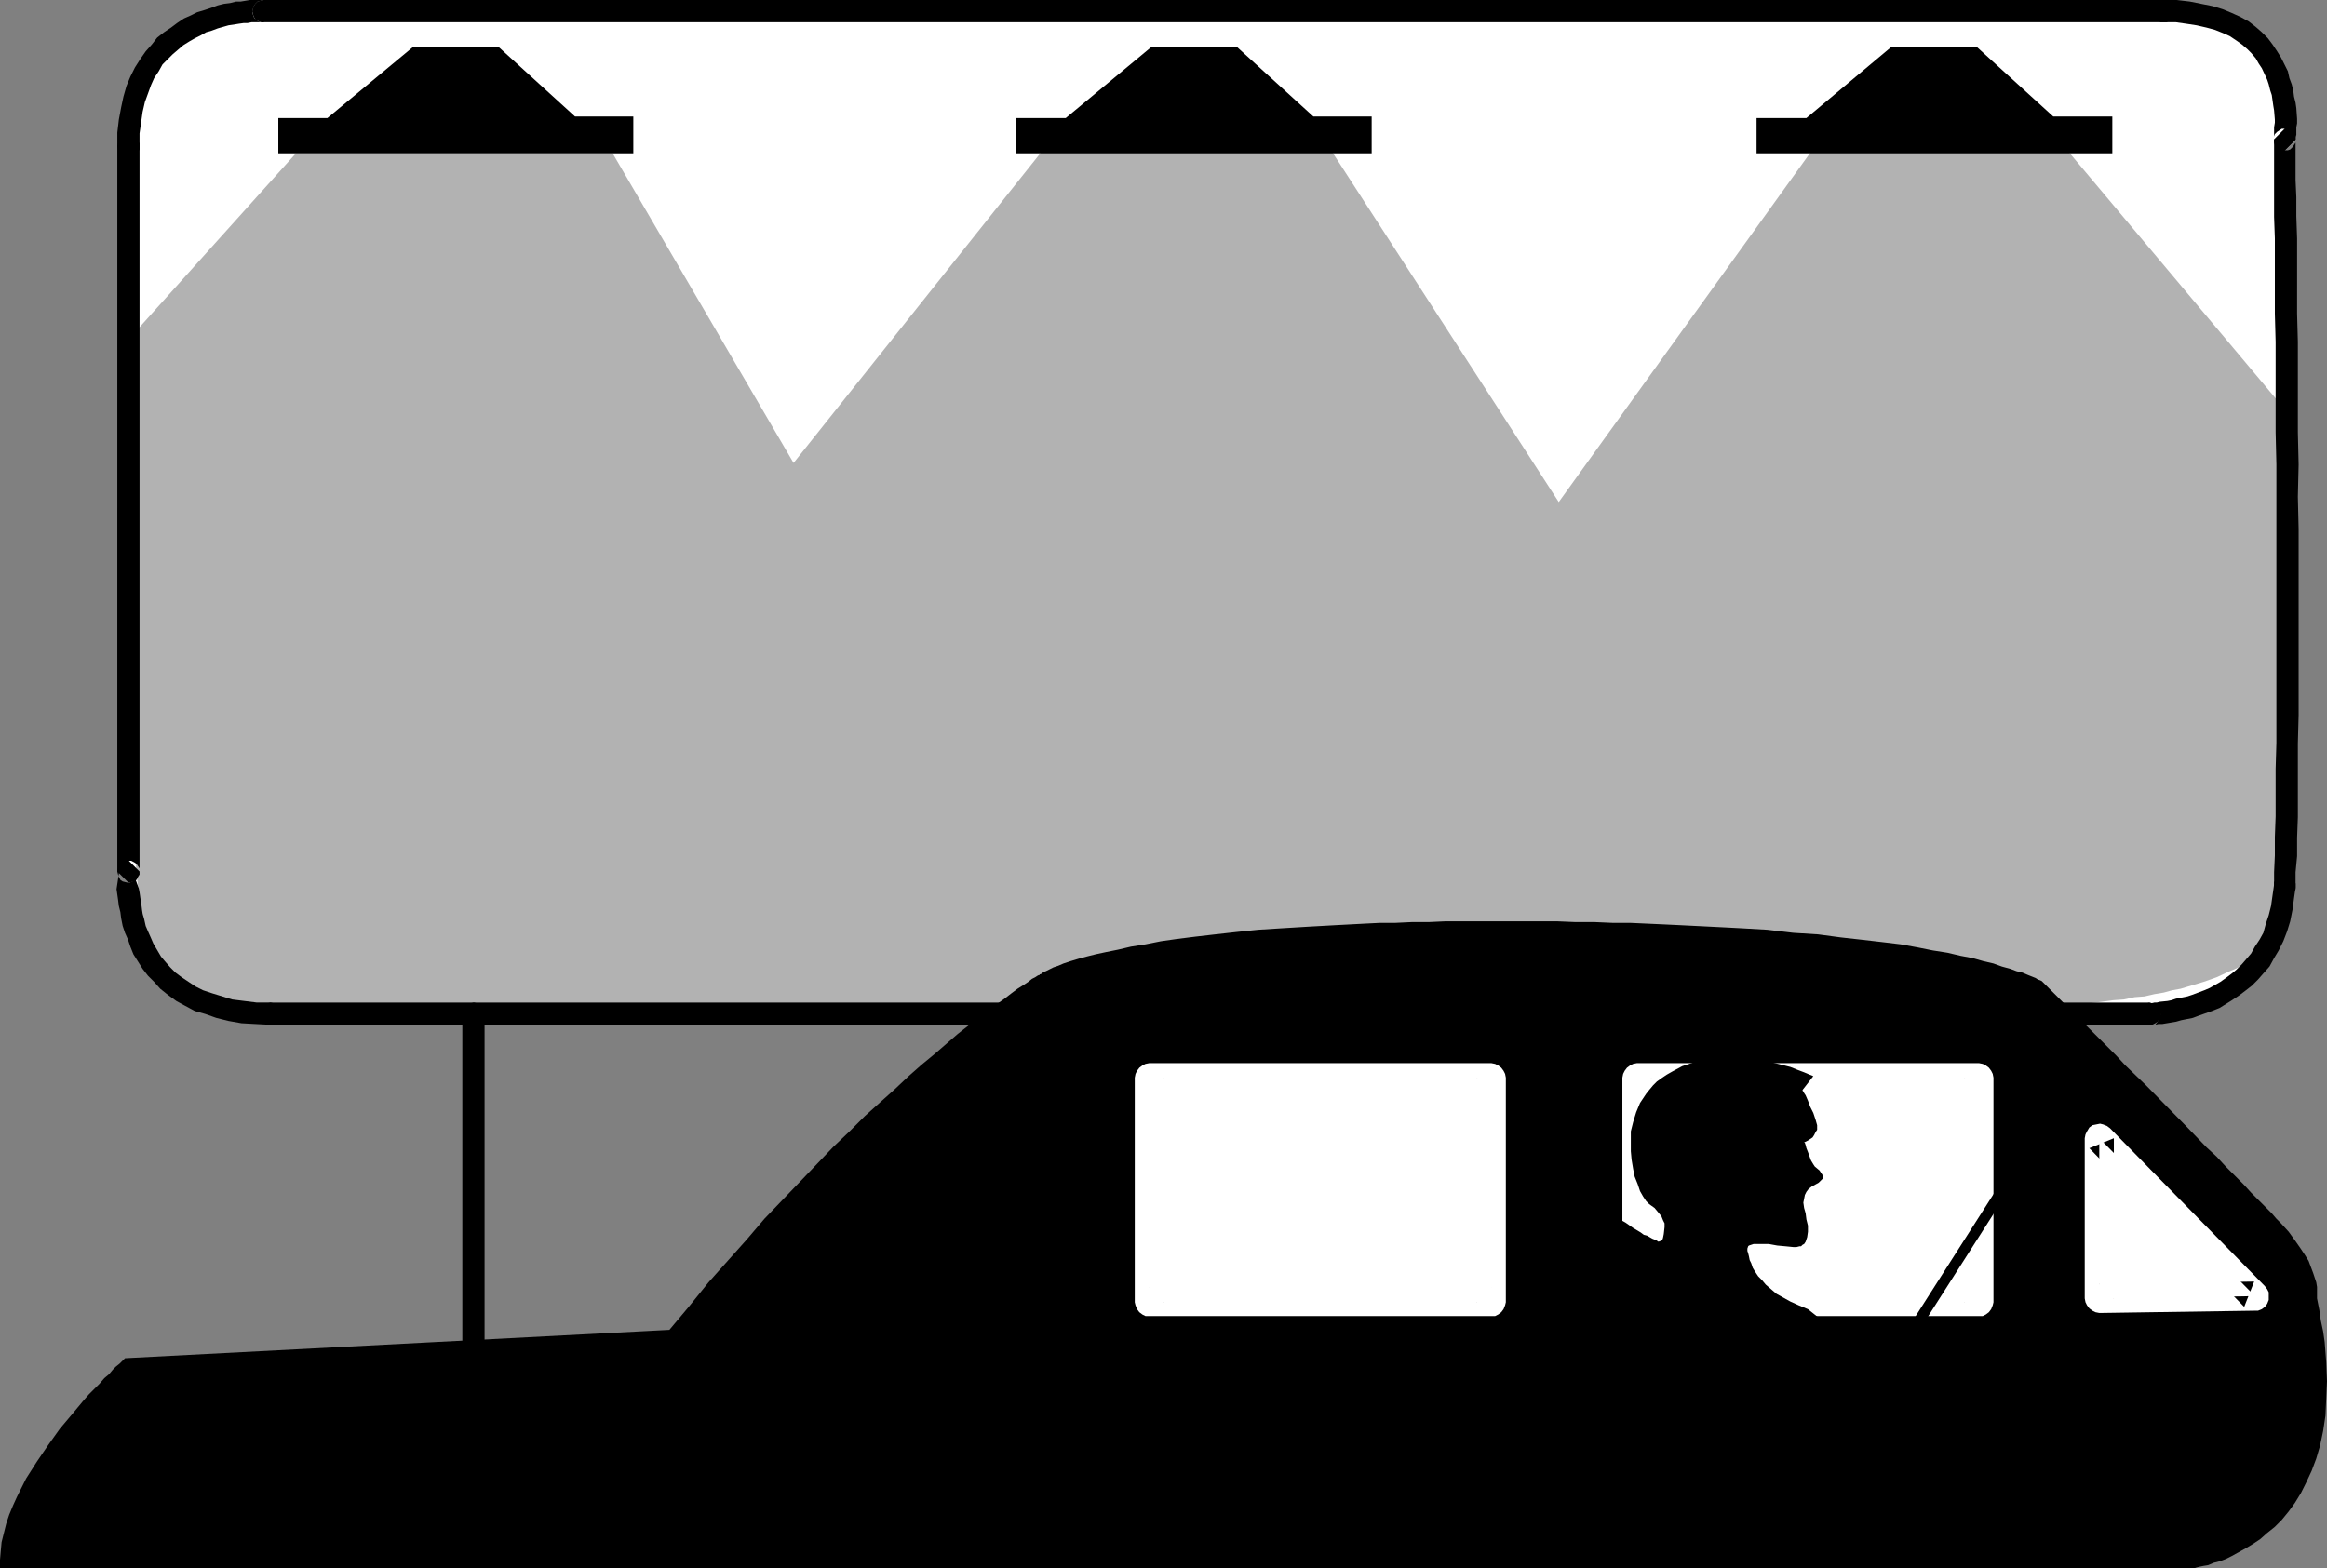 <?xml version="1.0" encoding="UTF-8" standalone="no"?>
<svg
   version="1.0"
   width="129.766mm"
   height="87.475mm"
   id="svg23"
   sodipodi:docname="Billboard.wmf"
   xmlns:inkscape="http://www.inkscape.org/namespaces/inkscape"
   xmlns:sodipodi="http://sodipodi.sourceforge.net/DTD/sodipodi-0.dtd"
   xmlns="http://www.w3.org/2000/svg"
   xmlns:svg="http://www.w3.org/2000/svg">
  <rect width="100%" height="100%" fill="#808080" stroke="none"/>
  <sodipodi:namedview
     id="namedview23"
     pagecolor="#ffffff"
     bordercolor="#000000"
     borderopacity="0.25"
     inkscape:showpageshadow="2"
     inkscape:pageopacity="0.0"
     inkscape:pagecheckerboard="0"
     inkscape:deskcolor="#d1d1d1"
     inkscape:document-units="mm" />
  <defs
     id="defs1">
    <pattern
       id="WMFhbasepattern"
       patternUnits="userSpaceOnUse"
       width="6"
       height="6"
       x="0"
       y="0" />
  </defs>
  <path
     style="fill:#ffffff;fill-opacity:1;fill-rule:evenodd;stroke:none"
     d="M 456.035,2.424 H 55.59 53.651 52.843 L 52.035,2.585 H 51.066 L 50.096,2.747 48.965,2.909 46.541,3.555 43.955,4.363 41.37,5.332 39.915,6.14 38.622,6.787 37.33,7.756 36.037,8.726 l -1.131,1.131 -1.131,1.131 -1.293,1.293 -0.97,1.454 -0.97,1.616 -0.808,1.777 -0.808,1.939 -0.646,1.939 -0.485,2.262 -0.323,2.424 -0.323,2.424 v 2.747 152.864 0.323 l -0.162,0.485 v 1.939 l 0.162,0.97 v 0.97 l 0.162,1.131 0.162,1.131 0.485,2.585 0.646,2.747 0.485,1.293 0.646,1.454 0.646,1.454 0.808,1.293 0.808,1.454 1.131,1.293 1.131,1.293 1.293,1.293 1.293,1.131 1.616,1.131 1.778,0.97 1.778,0.97 2.101,0.808 2.262,0.646 2.424,0.485 2.424,0.485 2.909,0.162 2.909,0.162 h 396.081 0.646 l 0.485,-0.162 h 0.646 0.646 l 0.808,-0.162 0.97,-0.162 2.101,-0.323 2.262,-0.646 2.424,-0.808 2.586,-1.131 2.586,-1.454 1.293,-0.808 1.293,-0.97 1.293,-0.97 1.131,-1.293 1.131,-1.131 0.97,-1.454 1.131,-1.454 0.808,-1.616 0.808,-1.616 0.808,-1.939 0.646,-1.939 0.485,-2.262 0.162,-2.262 0.323,-2.424 v -1.293 l 0.162,-1.616 v -1.616 -1.616 l 0.162,-1.939 v -2.101 -2.101 l 0.162,-2.262 v -2.262 -2.585 -2.585 -2.585 l 0.162,-5.494 v -12.119 -6.302 -13.25 l -0.162,-27.147 v -6.625 -6.625 -6.302 l -0.162,-6.302 v -5.979 -5.656 l -0.162,-5.332 V 52.678 50.255 45.73 43.629 39.751 l -0.162,-1.616 v -5.494 -0.97 -2.262 0 -0.323 -0.323 l 0.162,-0.485 V 27.632 26.824 25.208 23.107 l -0.323,-2.262 -0.485,-2.424 -0.97,-2.424 -0.485,-1.293 -0.646,-1.293 -0.646,-1.293 -0.808,-1.131 -0.97,-1.131 -1.131,-1.293 -1.293,-0.97 -1.293,-0.97 -1.454,-0.97 -1.616,-0.808 -1.939,-0.646 -1.939,-0.646 -2.101,-0.485 -2.424,-0.323 -2.424,-0.323 z"
     id="path1" />
  <path
     style="fill:#b2b2b2;fill-opacity:1;fill-rule:evenodd;stroke:none"
     d="m 29.25,69.161 33.128,-36.843 h 66.741 l 38.138,65.283 52.52,-65.929 h 60.762 l 47.995,74.17 53.974,-74.978 h 52.52 l 46.541,55.425 v 100.509 0 l 0.162,0.323 v 0.323 l 0.162,0.323 0.162,0.646 v 0.646 0.808 0.808 0.808 l -0.162,0.97 -0.323,1.131 -0.323,0.97 -0.485,1.131 -0.808,1.131 -0.646,1.293 -1.131,1.131 -1.131,1.131 -1.616,1.131 -1.616,1.131 -1.939,1.293 -2.262,0.97 -2.424,1.131 -2.747,0.97 -3.232,0.97 -1.616,0.485 -1.778,0.323 -1.778,0.485 -1.939,0.323 -2.101,0.485 -2.101,0.162 -2.262,0.485 -2.262,0.162 -2.424,0.323 -2.586,0.323 -2.586,0.162 -2.747,0.162 -2.747,0.162 -3.07,0.162 h -3.07 l -3.07,0.162 h -3.394 -3.717 -4.04 -8.888 l -5.01,0.162 h -10.342 -5.656 -18.261 l -6.302,0.162 H 215.251 l -15.19,-0.162 h -29.734 -7.11 -27.149 l -6.302,-0.162 H 101.161 96.152 75.467 72.074 59.307 v 0 h -0.323 l -0.323,0.162 -0.646,0.162 -0.646,0.162 h -0.808 l -0.808,0.162 -0.97,0.162 -1.131,0.162 h -1.131 l -2.586,-0.162 -1.293,-0.162 -1.293,-0.162 -1.454,-0.485 -1.454,-0.323 -1.293,-0.646 -1.454,-0.646 -1.293,-0.97 -1.454,-0.97 -1.293,-1.131 -1.293,-1.293 -1.293,-1.616 -0.97,-1.616 -1.131,-1.939 -0.97,-2.262 -0.97,-2.262 -0.808,-2.747 -0.485,-2.909 -0.485,-3.07 -0.485,-3.393 -0.162,-3.717 -0.162,-4.04 -0.162,-4.04 v -4.201 l -0.162,-4.363 v -9.049 -9.211 -18.583 l 0.162,-9.049 v -4.363 l 0.162,-4.363 v -4.201 -4.201 l 0.162,-3.878 0.162,-3.717 v -3.555 -3.232 l 0.162,-3.07 v -2.909 l 0.162,-2.585 v -2.262 l 0.162,-2.101 v -1.616 -1.939 -0.323 z"
     id="path2" />
  <path
     style="fill:#000000;fill-opacity:1;fill-rule:evenodd;stroke:none"
     d="m 456.035,4.686 h 0.646 l 0.485,-0.323 0.485,-0.323 0.485,-0.485 0.162,-0.485 0.162,-0.646 -0.162,-0.646 -0.162,-0.485 -0.485,-0.485 -0.485,-0.485 -0.485,-0.162 L 456.035,0 H 55.59 l -0.646,0.162 -0.646,0.162 -0.485,0.485 -0.323,0.485 -0.162,0.485 -0.162,0.646 0.162,0.646 0.162,0.485 0.323,0.485 0.485,0.323 0.646,0.323 h 0.646 z"
     id="path3" />
  <path
     style="fill:#000000;fill-opacity:1;fill-rule:evenodd;stroke:none"
     d="m 55.59,0 -0.646,0.162 -0.646,0.162 -0.485,0.485 -0.323,0.485 -0.162,0.485 -0.162,0.646 0.162,0.646 0.162,0.485 0.323,0.485 0.485,0.323 0.646,0.323 h 0.646 L 57.206,0.808 56.398,0.162 54.944,0 h -0.323 -1.131 -0.808 l -0.97,0.162 -0.97,0.162 h -0.97 l -1.293,0.323 -1.293,0.162 -1.293,0.323 -1.293,0.485 -1.454,0.485 -1.616,0.485 -1.293,0.646 -1.454,0.646 -1.454,0.97 -1.293,0.97 -1.454,0.97 -1.454,1.131 -1.131,1.454 -1.293,1.454 -1.131,1.616 -1.131,1.777 -0.97,1.939 -0.808,1.939 -0.646,2.262 -0.485,2.262 -0.485,2.585 -0.323,2.747 v 2.909 l 0.162,0.646 0.162,0.485 0.323,0.485 0.485,0.485 0.646,0.162 0.646,0.162 0.485,-0.162 0.646,-0.162 0.485,-0.485 0.323,-0.485 0.323,-0.485 v -0.646 -2.747 l 0.323,-2.262 0.323,-2.262 0.485,-2.101 0.646,-1.777 0.646,-1.777 0.646,-1.454 0.97,-1.454 0.808,-1.454 1.131,-1.131 0.97,-0.97 1.131,-0.97 L 38.622,9.534 39.915,8.726 41.046,8.08 42.339,7.433 43.47,6.787 44.602,6.464 45.894,5.979 47.026,5.656 48.157,5.332 49.288,5.171 50.258,5.009 51.389,4.848 h 0.808 L 53.005,4.686 h 0.646 1.293 l 0.323,-0.162 -0.808,-0.162 -0.646,-0.323 z"
     id="path4" />
  <path
     style="fill:#000000;fill-opacity:1;fill-rule:evenodd;stroke:none"
     d="m 29.411,30.864 v -0.646 l -0.323,-0.485 -0.323,-0.485 -0.485,-0.323 -0.646,-0.323 h -0.485 -0.646 l -0.646,0.323 -0.485,0.323 -0.323,0.485 -0.162,0.485 -0.162,0.646 V 183.728 l 2.424,2.424 0.485,-0.162 0.646,-0.162 0.485,-0.323 0.323,-0.646 0.323,-0.485 v -0.646 -0.646 l -0.323,-0.485 -0.323,-0.485 -0.485,-0.323 -0.646,-0.323 h -0.485 l 2.262,2.262 z"
     id="path5" />
  <path
     style="fill:#000000;fill-opacity:1;fill-rule:evenodd;stroke:none"
     d="M 27.149,181.466 H 26.502 l -0.646,0.323 -0.485,0.323 -0.323,0.485 -0.162,0.485 -0.162,0.646 0.162,0.646 0.162,0.485 0.323,0.646 0.485,0.323 0.646,0.162 0.646,0.162 v -4.686 l -1.778,0.646 -0.808,5.332 0.162,1.131 0.162,1.131 0.162,1.293 0.323,1.293 0.162,1.293 0.323,1.616 0.485,1.454 0.646,1.454 0.485,1.454 0.646,1.616 1.939,3.07 1.131,1.454 1.293,1.293 1.293,1.454 1.616,1.293 1.778,1.293 1.778,0.97 2.101,1.131 2.262,0.646 2.262,0.808 2.586,0.646 2.747,0.485 2.909,0.162 3.07,0.162 h 0.162 0.646 l 0.485,-0.323 0.485,-0.323 0.485,-0.485 0.162,-0.646 0.162,-0.485 -0.162,-0.646 -0.162,-0.485 -0.485,-0.646 -0.485,-0.323 -0.485,-0.162 -0.646,-0.162 h 0.162 -3.07 l -2.586,-0.323 -2.586,-0.323 -2.101,-0.646 -2.101,-0.646 -1.939,-0.646 -1.616,-0.808 -1.454,-0.97 -1.454,-0.97 -1.293,-0.97 -1.131,-1.131 -1.131,-1.293 -0.808,-0.97 -1.616,-2.747 -0.485,-1.131 -0.646,-1.454 -0.485,-1.131 -0.323,-1.454 -0.323,-1.131 -0.162,-1.131 -0.162,-1.293 -0.162,-0.97 -0.162,-1.131 -0.162,-0.808 -0.646,-1.778 -1.454,0.646 z"
     id="path6" />
  <path
     style="fill:#000000;fill-opacity:1;fill-rule:evenodd;stroke:none"
     d="m 57.045,211.36 -0.646,0.162 -0.485,0.162 -0.485,0.323 -0.323,0.646 -0.323,0.485 v 0.646 0.485 l 0.323,0.646 0.323,0.485 0.485,0.323 0.485,0.323 h 0.646 396.081 0.485 l 0.646,-0.323 0.485,-0.323 0.323,-0.485 0.323,-0.646 v -0.485 -0.646 l -0.323,-0.485 -0.323,-0.646 -0.485,-0.323 -0.646,-0.162 -0.485,-0.162 z"
     id="path7" />
  <path
     style="fill:#000000;fill-opacity:1;fill-rule:evenodd;stroke:none"
     d="m 453.126,211.36 -0.646,0.162 -0.646,0.162 -0.485,0.323 -0.323,0.646 -0.162,0.485 -0.162,0.646 0.162,0.485 0.162,0.646 0.323,0.485 0.485,0.323 0.646,0.323 h 0.646 l 2.262,-2.262 -0.646,1.616 -0.485,0.646 0.646,-0.162 h 0.808 l 1.939,-0.323 0.97,-0.162 1.131,-0.323 2.424,-0.485 1.293,-0.485 2.747,-0.97 1.616,-0.646 2.586,-1.616 1.454,-0.97 1.293,-0.97 1.454,-1.131 1.293,-1.293 1.131,-1.293 1.293,-1.454 0.97,-1.777 0.97,-1.616 0.97,-1.939 0.808,-2.101 0.646,-2.101 0.485,-2.424 0.323,-2.424 0.323,-2.262 v -0.162 -0.646 l -0.162,-0.646 -0.323,-0.485 -0.485,-0.323 -0.485,-0.323 -0.646,-0.162 -0.646,0.162 -0.485,0.162 -0.646,0.323 -0.323,0.485 -0.323,0.485 v 0.646 -0.162 l -0.323,2.262 -0.323,2.262 -0.485,1.939 -0.646,1.939 -0.485,1.777 -0.808,1.454 -0.97,1.454 -0.808,1.454 -0.97,1.131 -0.97,1.131 -1.131,1.131 -0.97,0.808 -1.293,0.97 -1.131,0.808 -1.131,0.646 -1.131,0.646 -1.131,0.485 -2.586,0.97 -0.97,0.323 -2.424,0.485 -0.97,0.323 -0.808,0.162 -1.616,0.162 -0.646,0.162 h -0.485 l -2.747,0.646 -0.646,1.778 z"
     id="path8" />
  <path
     style="fill:#000000;fill-opacity:1;fill-rule:evenodd;stroke:none"
     d="m 479.305,186.637 v 0.646 l 0.162,0.485 0.323,0.485 0.485,0.485 0.485,0.323 h 0.646 0.646 l 0.485,-0.162 0.485,-0.485 0.485,-0.323 0.323,-0.646 v -0.485 -3.07 l 0.323,-3.393 v -3.878 l 0.162,-4.363 v -4.848 -5.332 -5.332 l 0.162,-5.979 v -6.14 -12.927 -6.625 -6.787 -6.787 l -0.162,-6.787 0.162,-6.787 -0.162,-6.787 v -6.464 -6.464 -6.14 l -0.162,-5.979 V 60.435 55.102 50.255 l -0.162,-4.686 v -4.04 l -0.162,-3.555 v -8.564 l -2.262,2.262 h 0.646 l 0.485,-0.162 0.485,-0.485 0.323,-0.485 0.323,-0.485 v -0.646 -0.646 l -0.323,-0.485 -0.323,-0.485 -0.485,-0.323 -0.485,-0.323 h -0.646 l -2.262,2.262 v 8.564 3.717 4.04 l 0.162,4.525 v 4.848 5.332 5.656 l 0.162,5.979 v 6.14 6.464 6.464 l 0.162,6.787 v 6.787 6.787 6.787 6.787 6.625 12.927 6.14 5.817 l -0.162,5.494 v 5.332 4.686 l -0.162,4.363 v 3.878 l -0.162,3.555 v 2.909 z"
     id="path9" />
  <path
     style="fill:#000000;fill-opacity:1;fill-rule:evenodd;stroke:none"
     d="m 481.567,27.147 h -0.646 l -0.485,0.323 -0.485,0.323 -0.485,0.485 -0.162,0.485 v 0.646 0.646 l 0.162,0.485 0.485,0.485 0.485,0.485 0.485,0.162 h 0.646 l 2.262,-2.262 v -0.485 l 0.162,-0.485 v -1.616 l 0.162,-0.808 v -0.97 l -0.162,-2.262 -0.162,-1.131 -0.323,-1.293 -0.162,-1.293 -0.323,-1.293 -0.485,-1.293 -0.323,-1.454 -1.454,-2.909 -0.808,-1.293 -0.97,-1.454 -0.97,-1.293 -1.293,-1.293 -1.293,-1.131 -1.454,-1.131 -1.778,-0.97 -1.778,-0.808 -1.939,-0.808 -2.101,-0.646 -2.424,-0.485 -2.424,-0.485 L 458.782,0 h -2.747 l -0.646,0.162 -0.485,0.162 -0.485,0.485 -0.323,0.485 -0.323,0.485 v 0.646 0.646 l 0.323,0.485 0.323,0.485 0.485,0.323 0.485,0.323 h 0.646 2.586 l 2.262,0.323 2.101,0.323 2.101,0.485 1.778,0.485 1.616,0.646 1.454,0.646 1.454,0.97 1.131,0.808 1.131,0.97 0.808,0.808 0.97,1.131 0.646,1.131 0.646,0.97 1.131,2.424 0.323,0.97 0.323,1.293 0.323,0.97 0.162,1.131 0.162,1.131 0.162,0.97 0.162,1.939 v 0.646 l -0.162,0.97 v 1.131 0.485 0.97 z"
     id="path10" />
  <path
     style="fill:#000000;fill-opacity:1;fill-rule:evenodd;stroke:none"
     d="M 105.04,9.857 H 87.102 L 69.003,24.885 H 58.661 v 7.433 h 74.821 v -7.756 h -12.282 z"
     id="path11" />
  <path
     style="fill:#000000;fill-opacity:1;fill-rule:evenodd;stroke:none"
     d="M 260.661,9.857 H 242.723 L 224.624,24.885 h -10.504 v 7.433 h 74.982 v -7.756 h -12.282 z"
     id="path12" />
  <path
     style="fill:#000000;fill-opacity:1;fill-rule:evenodd;stroke:none"
     d="M 416.604,9.857 H 398.667 L 380.729,24.885 h -10.504 v 7.433 h 74.982 v -7.756 h -12.443 z"
     id="path13" />
  <path
     style="fill:#000000;fill-opacity:1;fill-rule:evenodd;stroke:none"
     d="m 488.355,273.734 v -0.162 -0.162 -1.454 -0.646 l -0.162,-0.97 -0.323,-0.97 -0.323,-0.97 -0.485,-1.293 -0.485,-1.293 -0.808,-1.293 -0.97,-1.454 -1.131,-1.616 -1.293,-1.777 -1.616,-1.778 -0.97,-0.97 -0.97,-1.131 -1.293,-1.293 -1.454,-1.454 -1.616,-1.616 -1.616,-1.778 -1.778,-1.777 -1.939,-1.939 -1.939,-2.101 -2.101,-1.939 -4.202,-4.363 -8.565,-8.726 -4.363,-4.201 -1.939,-2.101 -1.939,-1.939 -1.939,-1.939 -1.778,-1.778 -1.778,-1.777 -1.454,-1.454 -1.454,-1.454 -1.293,-1.293 -1.131,-1.131 -0.97,-0.97 -0.808,-0.808 -0.485,-0.485 -0.323,-0.323 -0.162,-0.162 v 0 l -0.162,-0.162 -0.323,-0.162 -0.485,-0.162 -0.485,-0.323 -0.808,-0.323 -0.808,-0.323 -1.131,-0.485 -1.293,-0.323 -1.293,-0.485 -1.778,-0.485 -1.778,-0.646 -2.101,-0.485 -2.262,-0.646 -2.586,-0.485 -2.747,-0.646 -3.07,-0.485 -3.232,-0.646 -3.555,-0.646 -4.04,-0.485 -4.202,-0.485 -4.363,-0.485 -4.848,-0.646 -5.171,-0.323 -5.494,-0.646 -5.656,-0.323 -3.07,-0.162 -3.232,-0.162 -3.232,-0.162 -3.232,-0.162 -3.394,-0.162 -7.11,-0.323 h -3.717 l -3.717,-0.162 h -4.04 l -3.878,-0.162 h -4.202 -4.04 -4.04 -3.878 -3.717 -3.717 l -3.555,0.162 h -3.555 l -3.394,0.162 h -3.232 l -3.232,0.162 -3.07,0.162 -3.07,0.162 -2.909,0.162 -2.909,0.162 -5.333,0.323 -5.171,0.323 -4.686,0.485 -4.363,0.485 -4.202,0.485 -3.878,0.485 -3.394,0.485 -3.232,0.646 -3.07,0.485 -2.747,0.646 -2.424,0.485 -2.262,0.485 -1.939,0.485 -1.778,0.485 -1.616,0.485 -1.454,0.485 -1.131,0.485 -0.97,0.323 -0.97,0.485 -0.646,0.323 -0.485,0.162 -0.323,0.323 -0.323,0.162 h -0.162 v 0.162 h -0.162 l -0.323,0.162 -0.485,0.323 -0.646,0.323 -0.808,0.646 -0.97,0.646 -1.293,0.808 -1.293,0.97 -1.454,1.131 -1.616,1.131 -1.939,1.454 -1.939,1.454 -2.101,1.616 -2.262,1.778 -2.424,2.101 -2.424,2.101 -2.747,2.262 -2.747,2.424 -2.909,2.747 -3.07,2.747 -3.232,2.909 -3.232,3.232 -3.394,3.232 -3.394,3.555 -3.555,3.717 -3.717,3.878 -3.878,4.04 -3.717,4.363 -4.04,4.525 -4.04,4.525 -4.04,5.009 -4.202,5.009 -114.736,5.979 -0.162,0.162 -0.162,0.162 -0.323,0.323 -0.485,0.485 -0.808,0.646 -0.646,0.646 -0.808,0.97 -0.97,0.808 -0.97,1.131 -1.131,1.131 -1.131,1.131 -1.131,1.293 -2.424,2.909 -2.586,3.07 -2.424,3.393 -2.424,3.555 -2.262,3.555 -1.939,3.878 -0.808,1.777 -0.808,1.939 -0.646,1.939 -0.485,1.939 -0.485,1.939 -0.162,1.777 L 0,328.836 v 1.777 h 462.014 0.162 0.323 l 0.485,-0.162 0.646,-0.162 0.808,-0.162 0.97,-0.162 1.131,-0.485 1.293,-0.323 1.293,-0.485 1.293,-0.646 1.454,-0.808 1.454,-0.808 1.616,-0.97 1.454,-0.97 1.454,-1.293 1.616,-1.293 1.454,-1.454 1.454,-1.777 1.293,-1.778 1.293,-2.101 1.131,-2.262 1.131,-2.424 0.97,-2.585 0.808,-2.747 0.646,-3.07 0.485,-3.232 0.162,-3.555 0.162,-3.717 -0.162,-4.04 -0.162,-2.101 -0.162,-2.101 -0.323,-2.262 -0.485,-2.262 -0.323,-2.262 z"
     id="path14" />
  <path
     style="fill:#ffffff;fill-opacity:1;fill-rule:evenodd;stroke:none"
     d="m 314.312,274.542 v -47.346 h -72.074 v 47.346 z"
     id="path15" />
  <path
     style="fill:#ffffff;fill-opacity:1;fill-rule:evenodd;stroke:none"
     d="m 314.312,277.451 h 0.808 l 0.646,-0.323 0.646,-0.485 0.485,-0.646 0.323,-0.808 0.162,-0.646 v -47.346 l -0.162,-0.808 -0.323,-0.646 -0.485,-0.646 -0.646,-0.485 -0.646,-0.323 -0.808,-0.162 h -72.074 l -0.808,0.162 -0.646,0.323 -0.646,0.485 -0.485,0.646 -0.323,0.646 -0.162,0.808 v 47.346 l 0.162,0.646 0.323,0.808 0.485,0.646 0.646,0.485 0.646,0.323 h 0.808 72.074 v -5.979 h -72.074 l 3.07,3.07 v -47.346 l -3.07,3.07 h 72.074 l -3.07,-3.07 v 47.346 l 3.07,-3.07 z"
     id="path16" />
  <path
     style="fill:#ffffff;fill-opacity:1;fill-rule:evenodd;stroke:none"
     d="m 417.089,274.542 v -47.346 h -72.074 v 47.346 z"
     id="path17" />
  <path
     style="fill:#ffffff;fill-opacity:1;fill-rule:evenodd;stroke:none"
     d="m 417.089,277.451 h 0.808 l 0.646,-0.323 0.646,-0.485 0.485,-0.646 0.323,-0.808 0.162,-0.646 v -47.346 l -0.162,-0.808 -0.323,-0.646 -0.485,-0.646 -0.646,-0.485 -0.646,-0.323 -0.808,-0.162 h -72.074 l -0.808,0.162 -0.646,0.323 -0.646,0.485 -0.485,0.646 -0.323,0.646 -0.162,0.808 v 47.346 l 0.162,0.646 0.323,0.808 0.485,0.646 0.646,0.485 0.646,0.323 h 0.808 72.074 v -5.979 h -72.074 l 3.07,3.07 v -47.346 l -3.07,3.07 h 72.074 l -3.07,-3.07 v 47.346 l 3.07,-3.07 z"
     id="path18" />
  <path
     style="fill:#ffffff;fill-opacity:1;fill-rule:evenodd;stroke:none"
     d="m 442.46,239.962 v 33.772 l 32.805,-0.485 z"
     id="path19" />
  <path
     style="fill:#ffffff;fill-opacity:1;fill-rule:evenodd;stroke:none"
     d="m 444.723,237.861 -0.646,-0.485 -0.808,-0.323 -0.646,-0.162 -0.808,0.162 -0.808,0.162 -0.646,0.485 -0.485,0.808 -0.323,0.646 -0.162,0.808 v 33.772 l 0.162,0.808 0.323,0.646 0.485,0.646 0.646,0.485 0.646,0.323 0.808,0.162 h 0.162 l 32.643,-0.485 h 0.646 l 0.808,-0.323 0.646,-0.485 0.485,-0.646 0.323,-0.808 v -0.808 -0.808 l -0.323,-0.646 -0.485,-0.646 -32.643,-33.288 -4.363,4.201 32.643,33.449 2.101,-5.332 -32.643,0.485 3.07,3.07 v -33.772 l -5.171,2.101 z"
     id="path20" />
  <path
     style="fill:#000000;fill-opacity:1;fill-rule:evenodd;stroke:none"
     d="m 422.099,252.889 0.162,-0.162 0.162,-0.323 v -0.323 l -0.162,-0.323 -0.162,-0.162 -0.323,-0.162 -0.162,-0.162 -0.323,-0.162 h -0.323 l -0.323,0.162 -0.323,0.162 -0.162,0.323 -19.392,30.379 -0.162,0.162 v 0.323 0.323 0.323 l 0.162,0.162 0.323,0.162 0.162,0.162 0.323,0.162 h 0.323 l 0.323,-0.162 0.323,-0.162 0.162,-0.323 z"
     id="path21" />
  <path
     style="fill:#000000;fill-opacity:1;fill-rule:evenodd;stroke:none"
     d="m 337.582,254.182 v 0 l 0.162,0.162 0.162,0.162 0.323,0.162 0.646,0.646 1.131,0.646 1.131,0.97 1.454,0.808 1.616,1.131 1.616,0.97 0.646,0.485 0.646,0.162 1.131,0.646 0.808,0.323 0.485,0.323 0.485,-0.162 0.323,-0.162 0.162,-0.485 0.162,-0.808 0.162,-1.454 v -0.808 l -0.323,-0.646 -0.323,-0.808 -0.646,-0.808 -0.808,-0.97 -1.131,-0.808 -0.646,-0.646 -0.646,-0.97 -0.646,-1.131 -0.485,-1.454 -0.646,-1.616 -0.323,-1.616 -0.323,-1.939 -0.162,-1.777 v -2.101 -2.101 l 0.485,-1.939 0.646,-2.101 0.808,-1.939 1.293,-1.939 0.646,-0.808 0.808,-0.97 0.808,-0.808 1.131,-0.808 0.97,-0.646 1.131,-0.646 2.101,-1.131 2.424,-0.808 2.424,-0.485 2.424,-0.323 2.424,-0.162 h 2.424 l 2.424,0.323 2.262,0.323 2.101,0.323 1.939,0.485 1.939,0.485 1.616,0.646 1.293,0.485 1.131,0.485 0.808,0.323 -2.262,2.909 v 0.162 l 0.162,0.162 0.162,0.323 0.323,0.485 0.485,1.131 0.485,1.293 0.646,1.293 0.485,1.454 0.323,1.131 v 0.97 l -0.323,0.485 -0.323,0.646 -0.323,0.485 -0.485,0.323 -0.485,0.323 -0.323,0.162 -0.323,0.162 h -0.162 v 0 l 0.162,0.162 0.162,0.485 0.162,0.646 0.323,0.808 0.646,1.777 0.485,0.808 0.323,0.485 0.97,0.808 0.323,0.485 0.323,0.485 v 0.323 0.485 l -0.323,0.323 -0.485,0.485 -1.454,0.808 -0.646,0.485 -0.485,0.646 -0.323,0.646 -0.162,0.808 -0.162,0.808 0.162,1.131 0.323,1.131 0.162,1.293 0.323,1.293 v 1.293 l -0.162,1.131 -0.323,0.97 -0.323,0.485 -0.323,0.162 -0.323,0.323 h -0.323 l -0.646,0.162 h -0.646 l -1.616,-0.162 -1.778,-0.162 -1.778,-0.323 h -1.778 -0.646 -0.808 l -0.485,0.162 -0.485,0.162 -0.162,0.162 -0.162,0.485 v 0.485 l 0.162,0.485 0.162,0.646 0.162,0.808 0.323,0.646 0.323,0.97 0.485,0.808 0.646,0.97 0.808,0.808 0.808,0.97 1.131,0.97 1.131,0.97 1.454,0.808 1.454,0.808 1.778,0.808 1.939,0.808 15.029,11.958 -58.176,-0.808 z"
     id="path22" />
  <path
     style="fill:#000000;fill-opacity:1;fill-rule:evenodd;stroke:none"
     d="m 102.131,213.784 v -0.646 l -0.323,-0.485 -0.323,-0.646 -0.485,-0.323 -0.485,-0.162 -0.646,-0.162 -0.646,0.162 -0.485,0.162 -0.485,0.323 -0.485,0.646 -0.162,0.485 -0.162,0.646 v 84.673 l 0.162,0.646 0.162,0.485 0.485,0.485 0.485,0.323 0.485,0.323 h 0.646 0.646 l 0.485,-0.323 0.485,-0.323 0.323,-0.485 0.323,-0.485 v -0.646 z"
     id="path23" />
</svg>
